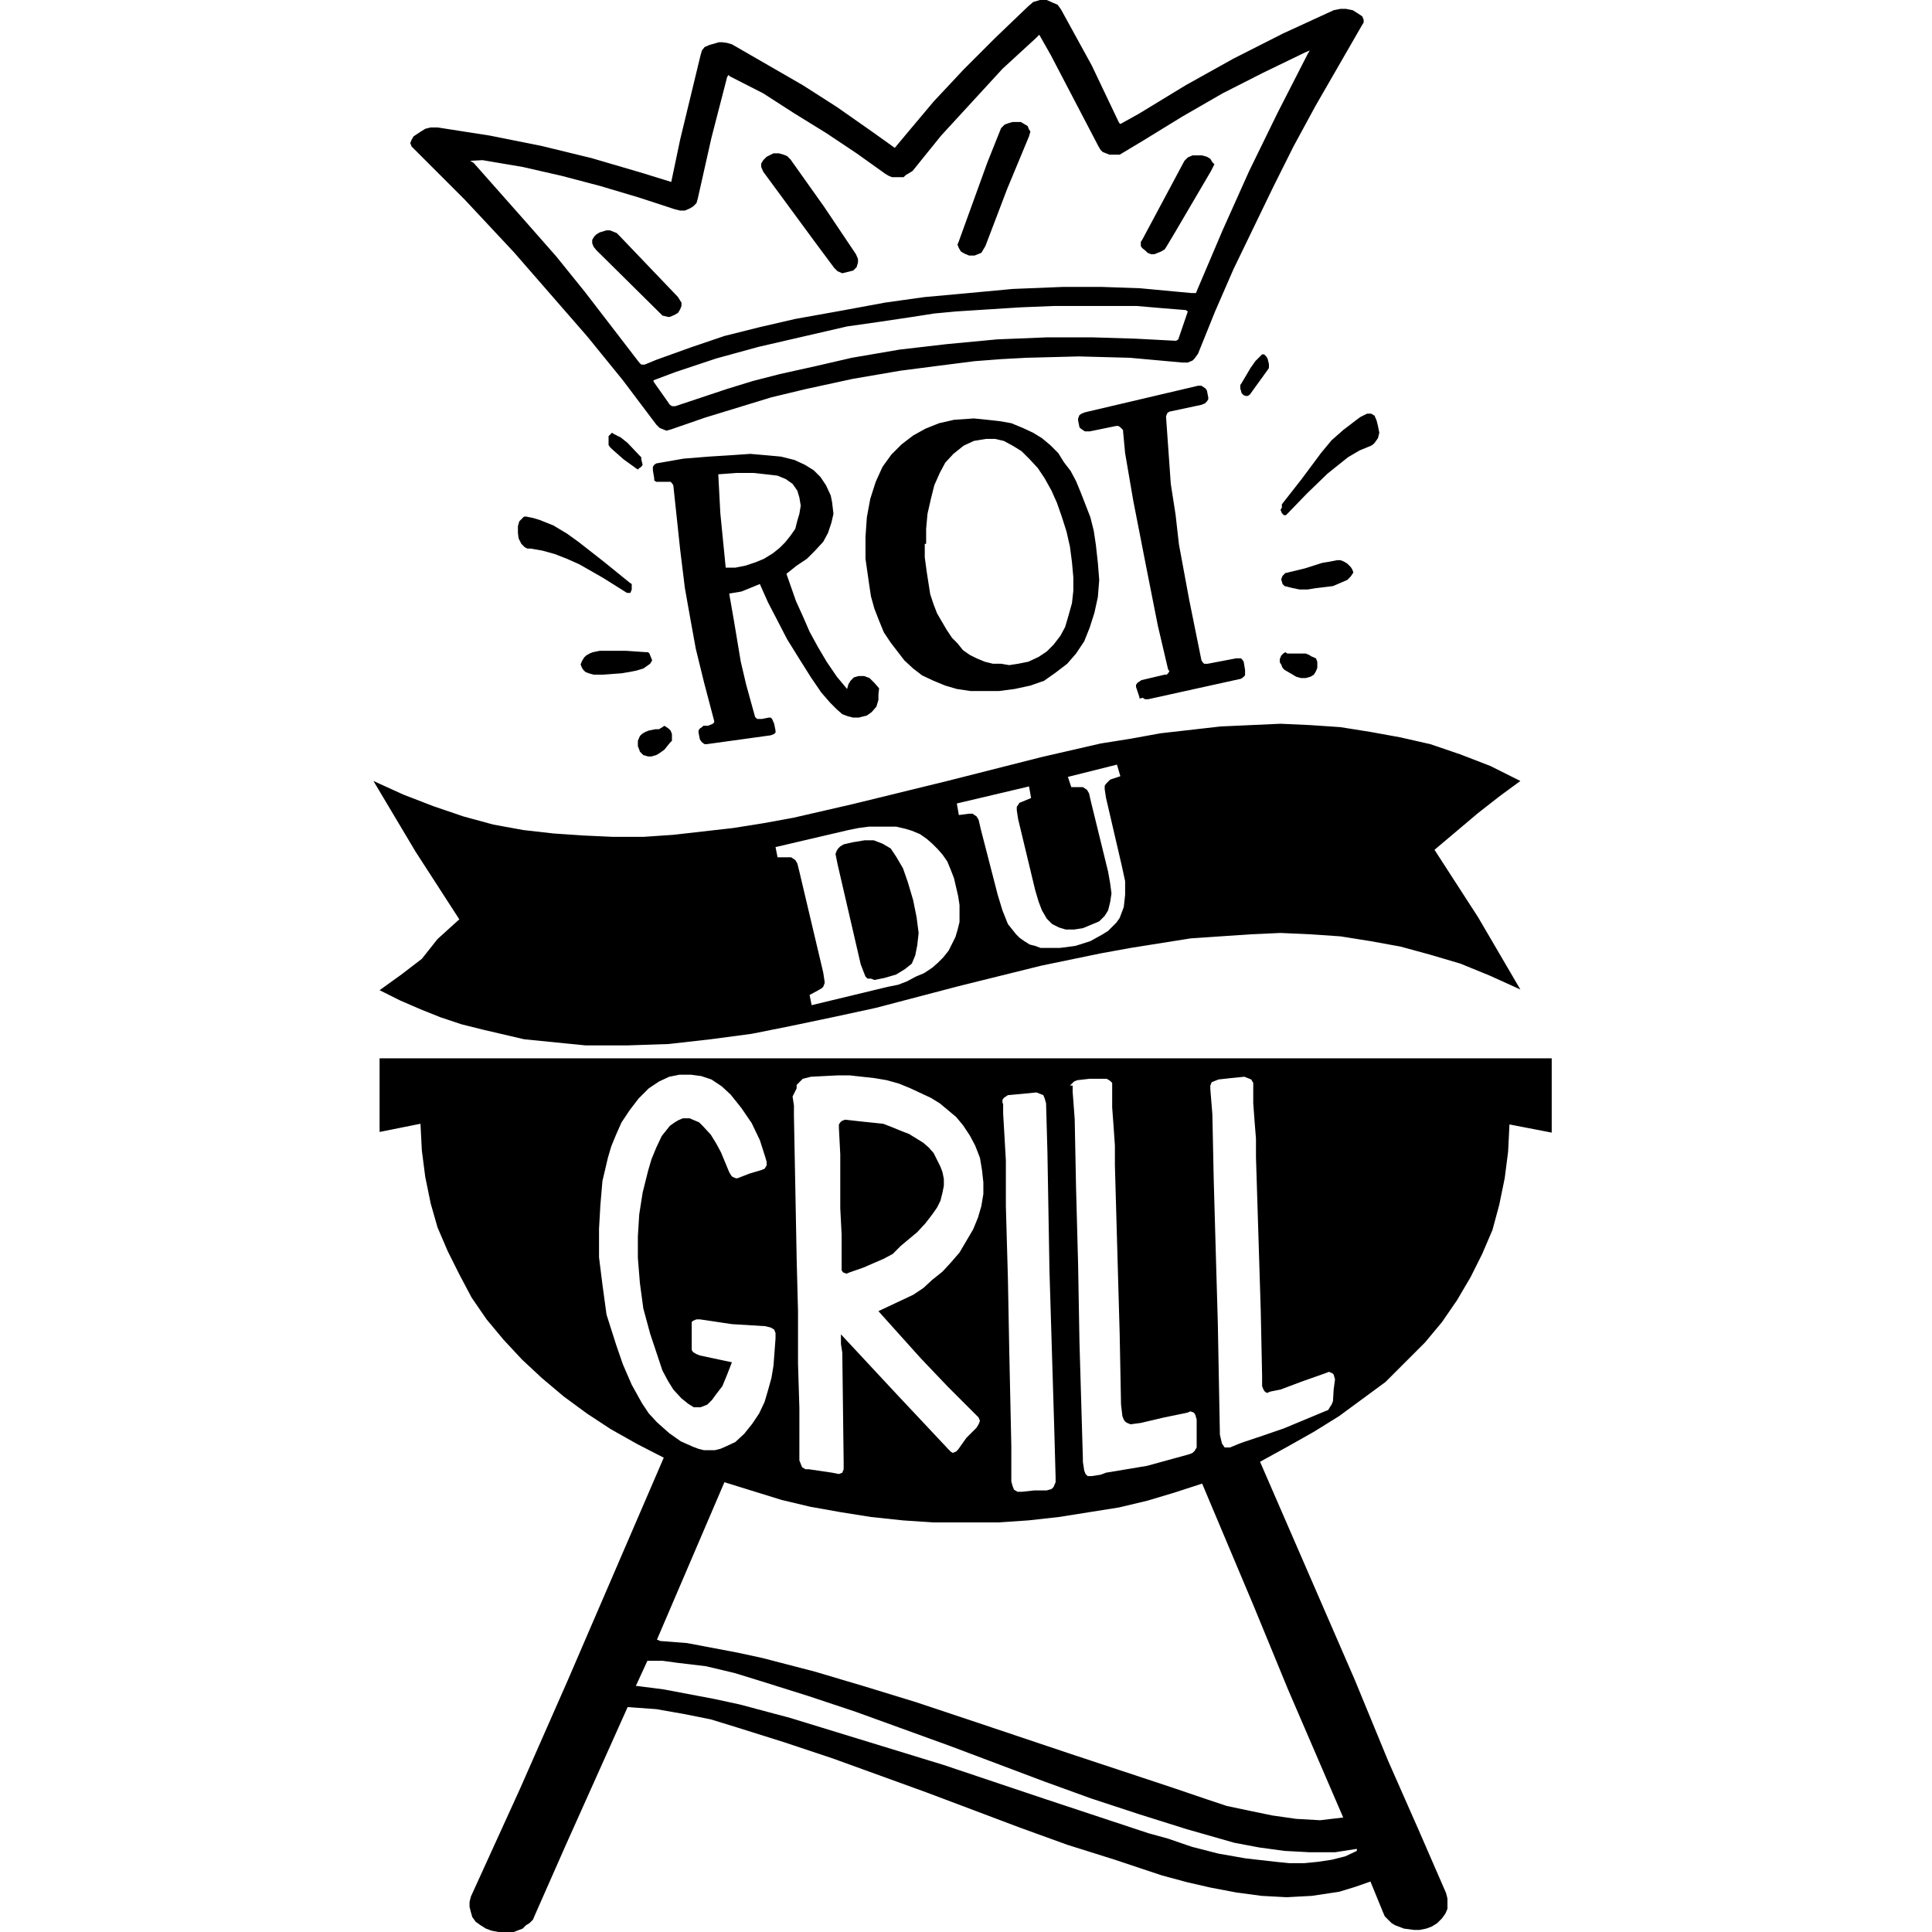 <?xml version="1.0" encoding="utf-8"?>
<!-- Generator: Adobe Illustrator 26.0.1, SVG Export Plug-In . SVG Version: 6.00 Build 0)  -->
<svg version="1.1" id="Layer_1" xmlns="http://www.w3.org/2000/svg" xmlns:xlink="http://www.w3.org/1999/xlink" x="0px" y="0px"
	 viewBox="0 0 283.5 283.5" style="enable-background:new 0 0 283.5 283.5;" xml:space="preserve">
<path d="M60.7,21.8l7.5,7.5l7.2,7.7l5.4,6.2l5.4,6.2l5.2,6.4l4.9,6.5l0.5,0.5l0.5,0.2l0.5,0.2l0.7-0.2l4.9-1.7l4.9-1.5l4.9-1.5
	l5-1.2l6.9-1.5l7-1.2l5.4-0.7l5.5-0.7l3.9-0.3l3.7-0.2l7.7-0.2l7.5,0.2l7.7,0.7h0.8l0.7-0.3l0.3-0.3l0.5-0.7l2.5-6.2l2.7-6.2l2.9-6
	l2.9-6l3-6l3.2-5.9l3.4-5.9l3.4-5.9l0.3-0.5V2.9l-0.2-0.5L199.3,2l-0.8-0.5l-1-0.2h-0.8l-1,0.2l-7.4,3.4L181,8.6l-7,3.9l-6.9,4.2
	l-2.7,1.5l-0.2-0.2l-4-8.4l-4.5-8.2l-0.5-0.7l-0.7-0.3L153.6,0h-1l-1,0.3L150.8,1l-4.7,4.5l-4.7,4.7l-4.4,4.7l-4.2,5l-1.5,1.8
	l-3.5-2.5l-5-3.5l-5-3.2l-5.2-3l-5.2-3l-0.7-0.2L106,6.2h-0.5l-0.7,0.2l-0.7,0.2l-0.7,0.3L103,7.4l-0.2,0.7l-3,12.4l-1.3,6.2
	l-4.2-1.3l-7.5-2.2l-7.4-1.8l-7.5-1.5l-7.7-1.2h-1l-0.8,0.2l-0.8,0.5L60.7,20l-0.3,0.5L60.2,21l0.2,0.5L60.7,21.8z M172.9,49.8
	l-0.3,0.2h-0.2l-5.7-0.3l-6.5-0.2h-6.5l-7.4,0.3l-7.4,0.7l-6.9,0.8l-7,1.2l-5.2,1.2l-5.4,1.2l-3.9,1l-3.9,1.2l-7.5,2.5h-0.5
	l-0.3-0.2L95.9,56v-0.2l3.2-1.2l6-2l6.2-1.7l6.5-1.5l6.5-1.5l4.9-0.7l4.7-0.7l3.2-0.5l3.2-0.3l4.7-0.3l4.7-0.3l4.9-0.2h5h7.2
	l3.5,0.3l3.7,0.3l0.3,0.2L172.9,49.8z M70.8,23.5l5.9,1l5.7,1.3l5.7,1.5l5.7,1.7l5.2,1.7l0.8,0.2h0.7l0.7-0.3l0.5-0.3l0.5-0.5
	l0.2-0.7l2-8.9l2.3-8.9l0.2-0.3l0.2,0.2l4.9,2.5l4.5,2.9l4.7,2.9l4.5,3l4.2,3l0.5,0.3l0.5,0.2h0.5h0.7h0.5l0.3-0.3l0.5-0.3l0.5-0.3
	l4.2-5.2l4.5-4.9l4.5-4.9l4.9-4.5l0.5-0.5l1.7,3l7,13.4l0.3,0.5l0.3,0.3l0.5,0.2l0.5,0.2h1h0.5l0.5-0.3l3-1.8l5.7-3.5l5.9-3.4l5.9-3
	l6.2-3l0.7-0.3l-0.3,0.5l-4.4,8.6l-4.2,8.6l-3.9,8.7l-3.7,8.7l-0.2,0.5h-0.7l-7.5-0.7l-5.7-0.2H156l-7.4,0.3l-7.5,0.7l-5.5,0.5
	l-5.7,0.8l-6.5,1.2l-6.7,1.2l-5.2,1.2l-5.2,1.3l-5,1.7l-5,1.8l-1.7,0.7h-0.5l-0.3-0.3l-4-5.2l-4-5.2l-4.2-5.2l-4.4-5l-7.7-8.7
	l-0.5-0.3L70.8,23.5z M87.1,36.2l-0.2-0.5v-0.5l0.3-0.5l0.3-0.3l0.5-0.3l1-0.3h0.5l0.5,0.2l0.5,0.2l0.3,0.3l8.7,9.1l0.3,0.5l0.2,0.3
	v0.5l-0.2,0.5l-0.3,0.5l-0.5,0.3l-0.7,0.3H98l-0.8-0.2l-0.5-0.5l-9.2-9.1L87.1,36.2z M112,25.2l-0.3-0.7V24l0.3-0.5l0.5-0.5l1-0.5
	h0.8l0.7,0.2l0.5,0.2l0.5,0.5l4.9,6.9l4.7,7l0.3,0.7v0.5l-0.2,0.7l-0.5,0.5l-0.8,0.2l-0.8,0.2l-0.7-0.3l-0.5-0.5l-2.9-3.9L112,25.2z
	 M140.7,36.4l-0.2-0.5l0.2-0.5l4.2-11.6l1.8-4.5l0.2-0.5l0.5-0.5l0.5-0.2l0.7-0.2h0.7h0.5l0.5,0.3l0.5,0.3L151,19l0.2,0.3L151,20
	l-3.2,7.7l-3.2,8.4l-0.3,0.5l-0.3,0.5l-0.5,0.2l-0.5,0.2h-0.8l-0.7-0.3l-0.5-0.3L140.7,36.4z M167.6,36.4l-0.2-0.3v-0.3v-0.3
	l0.2-0.3l6.2-11.6l0.5-0.5l0.7-0.3h0.7h0.7l0.7,0.2l0.5,0.3l0.3,0.5l0.3,0.3l-0.5,1l-5.4,9.2l-1.2,2l-0.2,0.3l-0.5,0.3l-0.5,0.2
	l-0.5,0.2h-0.5l-0.5-0.2l-0.3-0.3L167.6,36.4z M182.5,58l-0.3-0.3L182,57v-0.5l0.2-0.3l1.3-2.2l0.7-1l0.8-0.8l0.2-0.2h0.3l0.3,0.3
	l0.2,0.3l0.2,0.8V54l-0.2,0.3l-1.3,1.8l-1.3,1.8l-0.3,0.2h-0.3L182.5,58z M199.6,61.2l1-0.5h0.3h0.3l0.5,0.3l0.3,0.7l0.2,0.8l0.2,1
	l-0.2,0.8l-0.5,0.7l-0.2,0.2l-0.3,0.2l-1.7,0.7l-1.7,1l-1.5,1.2l-1.5,1.2l-3,2.9l-2.9,3l-0.2,0.2h-0.3l-0.3-0.3l-0.2-0.5l0.2-0.3V74
	l2.9-3.7l2.9-3.9l1.5-1.8l1.7-1.5l1.7-1.3L199.6,61.2z M195.6,86l-2.5,0.3l-1.2,0.2h-1.2l-1-0.2l-1.2-0.3l-0.3-0.3L188,85l0.2-0.5
	l0.2-0.2l0.2-0.2l2.9-0.7l2.5-0.8l1.2-0.2l1-0.2h0.5l0.5,0.2l0.5,0.3l0.5,0.5l0.2,0.3l0.2,0.5l-0.2,0.3l-0.2,0.3l-0.5,0.5l-0.7,0.3
	L195.6,86z M193.1,96.6l0.2,0.5v0.3V98l-0.2,0.5l-0.3,0.5l-0.5,0.3l-0.7,0.2h-0.7l-0.7-0.2l-0.5-0.3l-1.2-0.7l-0.3-0.3l-0.2-0.5
	l-0.2-0.3v-0.5l0.2-0.5l0.3-0.3l0.3-0.2l0.3,0.2h0.5h0.5h1.2h0.5l0.5,0.2l0.3,0.2L193.1,96.6z M167.2,102.5v-0.2l-0.5-1.5v-0.3
	l0.2-0.3l0.3-0.2l0.3-0.2l3.4-0.8h0.3l0.2-0.2l0.2-0.3l-0.2-0.3l-1.5-6.4l-1.8-9.1l-1.8-9.2l-1.2-7l-0.3-3.2v-0.2l-0.2-0.2l-0.2-0.2
	l-0.3-0.2h-0.3l-3.9,0.8h-0.2h-0.5l-0.3-0.2l-0.3-0.2l-0.2-0.2l-0.2-1v-0.3l0.2-0.5l0.3-0.2l0.5-0.2l16.6-3.9h0.2h0.3l0.3,0.2
	l0.3,0.2l0.2,0.3l0.2,1v0.3l-0.2,0.3l-0.3,0.3l-0.5,0.2l-4.7,1l-0.3,0.2l-0.2,0.5l0.7,9.9l0.7,4.5l0.5,4.4l1.5,8.1l1.8,8.9l0.2,0.3
	l0.2,0.2h0.5l4.2-0.8h0.7l0.2,0.2l0.2,0.3l0.2,1.2v0.3v0.5l-0.3,0.3l-0.3,0.2l-13.6,3h-0.2h-0.3l-0.3-0.2L167.2,102.5z M130.7,94.3
	l1,1.3l1,1.3l1.3,1.2l1.3,1l1.7,0.8l1.7,0.7l1.7,0.5l2,0.3h2h2.2l2.3-0.3l2.3-0.5l2-0.7l1.7-1.2l1.7-1.3l1.3-1.5l1.2-1.8l0.8-2
	l0.7-2.2l0.5-2.3l0.2-2.5l-0.2-2.5l-0.3-2.7l-0.3-2l-0.5-2l-0.7-1.8l-0.7-1.8l-0.7-1.7l-0.8-1.5l-1-1.3l-0.8-1.3l-1.2-1.2l-1.2-1
	l-1.3-0.8l-1.5-0.7l-1.7-0.7l-1.7-0.3l-1.8-0.2l-2-0.2l-2.9,0.2l-2.2,0.5l-2,0.8l-1.8,1l-1.7,1.3l-1.5,1.5l-1.3,1.8l-1,2.2l-0.8,2.5
	l-0.5,2.7l-0.2,2.9v3.2l0.5,3.5l0.3,2l0.5,1.8l0.7,1.8l0.7,1.7L130.7,94.3z M135.9,79.8v-2.2l0.2-2.2l0.5-2.2l0.5-2l0.8-1.8l0.8-1.5
	l1.2-1.3l1.5-1.2l1.5-0.7l1.8-0.3h1.3l1.3,0.3l1.3,0.7l1.3,0.8l1.2,1.2l1.2,1.3l1,1.5l1,1.8l0.8,1.8l0.7,2l0.7,2.2l0.5,2.2l0.3,2.3
	l0.2,2.2v2l-0.2,1.8l-0.5,1.8l-0.5,1.7l-0.7,1.3l-1,1.3l-1,1l-1.2,0.8l-1.5,0.7l-1.5,0.3l-1.3,0.2l-1.2-0.2h-1.2l-1.2-0.3l-1.2-0.5
	l-1-0.5l-1-0.7l-0.8-1l-0.8-0.8l-0.8-1.2l-0.7-1.2l-0.7-1.2l-0.5-1.3l-0.5-1.5l-0.5-3.2l-0.3-2.2V79.8z M111.5,85.7l1.2,2.7l1.3,2.5
	l1.5,2.9l1.8,2.9l1.7,2.7l1.5,2.2l1.3,1.5l1,1l0.8,0.7l0.8,0.3l0.8,0.2h0.8l1.2-0.3l0.7-0.5l0.7-0.8l0.3-1v-0.8L129,101l-0.7-0.8
	l-0.7-0.7l-0.8-0.3H126l-0.7,0.2l-0.5,0.5l-0.3,0.5l-0.2,0.7l-1.5-1.8l-1.5-2.2l-1.3-2.2l-1.2-2.2l-1-2.3l-1-2.2l-0.7-2l-0.7-2
	l1.5-1.2l1.5-1l1.2-1.2l1.2-1.3l0.7-1.3l0.5-1.5l0.3-1.3l-0.2-1.7l-0.2-1l-0.7-1.5l-0.8-1.2l-1-1l-1.3-0.8l-1.5-0.7l-2-0.5l-2.2-0.2
	l-2.3-0.2l-2.9,0.2l-3.2,0.2l-3.7,0.3l-4,0.7l-0.3,0.2l-0.2,0.3v0.5l0.2,1.2v0.3l0.3,0.2h0.7h0.8h0.3h0.3l0.2,0.2l0.2,0.3l1,9.4
	l0.7,5.7l0.8,4.5l0.8,4.4l1.2,4.9l1.5,5.7v0.2l-0.2,0.2l-0.7,0.3h-0.7l-0.2,0.2l-0.3,0.2l-0.2,0.3v0.3l0.2,1l0.2,0.3l0.2,0.2
	l0.3,0.2h0.3l9.4-1.3l0.5-0.2l0.2-0.2v-0.3l-0.2-1l-0.3-0.7l-0.2-0.2h-0.3l-1,0.2h-0.7l-0.3-0.3l-1.3-4.7l-0.8-3.4l-1-6l-0.7-4
	l1.8-0.3L111.5,85.7z M106.5,83.4l-0.8-8.1l-0.3-5.7l2.7-0.2h2.5l1.8,0.2l1.7,0.2l1.2,0.5l1,0.7l0.7,1l0.3,1l0.2,1.2l-0.2,1.2
	l-0.3,1l-0.3,1.2l-0.7,1l-0.8,1l-0.8,0.8l-1,0.8l-1.3,0.8l-1.2,0.5l-1.5,0.5l-1.5,0.3H106.5z M94.1,67.1v0.3l0.2,0.8l-0.2,0.3
	l-0.3,0.2l-0.2,0.2l-0.3-0.2l-1.8-1.3l-1.7-1.5l-0.3-0.3l-0.2-0.3v-1v-0.3l0.3-0.3l0.2-0.2l0.3,0.2l1,0.5l1,0.8l1.7,1.8L94.1,67.1z
	 M88.7,82.5l3.7,3l0.3,0.2V86v0.5l-0.2,0.5h-0.3h-0.2l-3.5-2.2l-3.5-2L83.2,82l-1.8-0.7l-1.8-0.5l-1.7-0.3h-0.5L77,80.3l-0.5-0.5
	L76.1,79L76,78.2v-1l0.2-0.7l0.5-0.5l0.2-0.2h0.3l1,0.2l1,0.3l2,0.8l2,1.2l1.8,1.3L88.7,82.5z M85.4,98l-0.2-0.5l0.2-0.5l0.3-0.5
	l0.3-0.3l0.5-0.3l0.5-0.2l1-0.2h1.2h2.7l2.9,0.2h0.3l0.2,0.2l0.2,0.5l0.2,0.5l-0.3,0.5l-1,0.7l-1,0.3l-1,0.2l-1.2,0.2L88.4,99h-1.3
	l-0.7-0.2l-0.5-0.2l-0.3-0.3L85.4,98z M93.8,110l-0.2-0.5V109v-0.3l0.3-0.7l0.3-0.3l0.5-0.3l0.5-0.2l1-0.2h0.5l0.5-0.3l0.3-0.2
	l0.3,0.2l0.3,0.2l0.3,0.3l0.2,0.5v0.5v0.5l-0.3,0.3l-0.8,1l-0.7,0.5l-0.5,0.3l-0.7,0.2h-0.5l-0.7-0.2l-0.5-0.5L93.8,110z
	 M61.9,140.7l-3,2.3l-3.2,2.3l3,1.5l3,1.3l3,1.2l3,1l3.2,0.8l3,0.7l3,0.7l3,0.3l3,0.3l3,0.3h3.2h3l6-0.2l6.2-0.7l6-0.8l6-1.2
	l6.2-1.3l6-1.3l12.2-3.2l12.1-3l8.7-1.8l4.4-0.8l4.4-0.7l4.4-0.7l4.4-0.3l4.4-0.3l4.4-0.2l4.4,0.2l4.4,0.3l4.4,0.7l4.4,0.8l4.4,1.2
	l4.4,1.3l4.4,1.8l4.4,2l-6.2-10.6l-6.4-9.9l3.2-2.7l3.2-2.7l3.2-2.5l3-2.2l-4.4-2.2l-4.4-1.7l-4.4-1.5l-4.4-1l-4.4-0.8l-4.4-0.7
	l-4.4-0.3l-4.4-0.2l-4.4,0.2l-4.4,0.2l-4.4,0.5l-4.4,0.5l-4.4,0.8l-4.4,0.7l-8.7,2l-13.8,3.5l-13.9,3.4l-8.7,2l-4.4,0.8l-4.4,0.7
	l-4.4,0.5l-4.4,0.5l-4.4,0.3h-4.4l-4.4-0.2l-4.4-0.3l-4.4-0.5l-4.4-0.8l-4.4-1.2l-4.4-1.5l-4.4-1.7l-4.4-2l6.2,10.4l6.4,9.9
	l-3.2,2.9L61.9,140.7z M151,115.4l0.3,1.7l-1.2,0.5l-0.5,0.2l-0.2,0.3l-0.2,0.3v0.5l0.2,1.3l2.5,10.4l0.5,1.7l0.5,1.3l0.7,1.2
	l0.8,0.8l1,0.5l1,0.3h1.2l1.3-0.2l1.2-0.5l1.2-0.5l0.8-0.8l0.5-0.8l0.3-1.2l0.2-1.3l-0.2-1.5l-0.3-1.7l-2.5-10.2l-0.3-1.3l-0.3-0.5
	l-0.3-0.2l-0.3-0.2h-0.5h-1.2l-0.5-1.5l7.2-1.8l0.5,1.7l-1.5,0.5l-0.3,0.3l-0.3,0.3l-0.2,0.3v0.5l0.2,1.3l2.3,9.9l0.5,2.3v2
	l-0.2,1.8l-0.3,0.8l-0.3,0.8l-0.5,0.7l-0.7,0.7l-0.5,0.5l-0.8,0.5l-1.8,1l-2.2,0.7l-2.3,0.3h-2h-0.8l-0.8-0.3l-0.8-0.2l-0.8-0.5
	l-0.7-0.5l-0.5-0.5l-1.2-1.5l-0.8-2l-0.7-2.3l-2.5-9.7l-0.3-1.3l-0.3-0.5l-0.3-0.2l-0.3-0.2h-0.5l-1.5,0.2l-0.3-1.7L151,115.4z
	 M124.5,121.8l1.5-0.3l1.5-0.2h1.5h1.3h1.2l1.3,0.3l1,0.3l1.2,0.5l1,0.7l0.8,0.7l0.8,0.8l0.7,0.8l0.7,1l0.5,1.2l0.5,1.3l0.3,1.3
	l0.3,1.3l0.2,1.3v1.2v1.3l-0.3,1.2l-0.3,1l-0.5,1l-0.5,1l-0.8,1l-0.8,0.8l-0.8,0.7l-1.2,0.8l-1.2,0.5l-1.3,0.7l-1.3,0.5l-1.5,0.3
	l-11.2,2.7l-0.3-1.5l1.3-0.7l0.5-0.3l0.2-0.2l0.2-0.5v-0.3l-0.2-1.3l-3.5-14.8l-0.3-1.2l-0.3-0.5l-0.3-0.2l-0.3-0.2h-0.5h-1.5
	l-0.3-1.5L124.5,121.8z M122.9,126.8l-0.3-1.5l0.2-0.5l0.2-0.3l0.3-0.3l0.5-0.3l1.3-0.3l1.8-0.3h1.3l1.3,0.5l1.2,0.7l0.8,1.2l1,1.7
	l0.7,2l0.8,2.7l0.5,2.5l0.3,2.3l-0.2,1.8l-0.3,1.5l-0.5,1.2l-1,0.8l-1.3,0.8l-1.7,0.5l-1.5,0.3l-0.5-0.2h-0.5l-0.3-0.3l-0.2-0.5
	l-0.5-1.3L122.9,126.8z M55.7,155.2v10.9l6-1.2l0.2,3.9l0.5,3.9l0.8,3.9l1,3.5l1.5,3.5l1.7,3.4l1.8,3.4l2.2,3.2l2.5,3l2.7,2.9
	l2.9,2.7l3.2,2.7l3.4,2.5l3.5,2.3l3.9,2.2l3.9,2l-14.1,32.7l-7,15.9l-7.2,15.8l-0.2,0.8v0.7l0.2,0.8l0.2,0.7l0.5,0.7l0.7,0.5
	l0.8,0.5l0.8,0.3l1,0.2l0.8,0.2l1.5-0.2l1.3-0.5l0.5-0.5l0.5-0.3l0.5-0.5l0.3-0.7l4.5-10.2l9.1-20.3l4.2,0.3l4,0.7l4,0.8l3.9,1.2
	l7,2.2l6.9,2.3l13.8,5l13.8,5.2l6.9,2.5l7,2.2l6.9,2.3l3.7,1l3.5,0.8l3.7,0.7l3.7,0.5l3.7,0.2l3.7-0.2l2-0.3l2-0.3l2.3-0.7l2.3-0.8
	l1.8,4.4l0.3,0.7l0.5,0.5l0.5,0.5l0.5,0.3l1.3,0.5l1.5,0.2h0.8l1-0.2l0.8-0.3l0.8-0.5l0.7-0.7l0.5-0.7l0.3-0.7v-0.8v-0.7l-0.2-0.8
	l-4-9.2l-4.5-10.2l-4.9-11.9l-13.9-32l4-2.2l3.9-2.2l3.7-2.3l3.4-2.5l3.4-2.5l2.9-2.9l2.9-2.9l2.5-3l2.2-3.2l2-3.4l1.7-3.4l1.5-3.5
	l1-3.7l0.8-3.9l0.5-3.9l0.2-4l6.2,1.2v-10.9H55.7z M157,159.3l0.3-0.3l0.3-0.3l0.5-0.2l1.8-0.2h2h0.5l0.5,0.3l0.3,0.3v0.7v2.9
	l0.2,2.7l0.2,2.9v2.9l0.7,24.7l0.2,10.4l0.2,1.7l0.2,0.5l0.2,0.3l0.3,0.2l0.5,0.2l1.5-0.2l3.4-0.8l3.4-0.7l0.5-0.2l0.5,0.2l0.2,0.3
	l0.2,0.7v1.8v1.8v0.5l-0.3,0.5l-0.3,0.3l-0.5,0.2l-6.2,1.7l-3,0.5l-3,0.5l-0.8,0.3l-1.3,0.2h-0.3h-0.3l-0.3-0.3l-0.2-0.5l-0.2-1.3
	v-0.5l-0.5-17.1l-0.2-11.4l-0.3-11.2l-0.2-10.1l-0.3-4V159.3z M147.1,161.9v-0.5l0.2-0.3l0.3-0.2l0.3-0.2l2.2-0.2l2-0.2l0.5,0.2
	l0.5,0.2l0.2,0.5l0.2,0.7l0.2,7.2l0.3,17.4l0.7,23.1l0.2,7.2v0.7l-0.3,0.7l-0.3,0.3l-0.7,0.2h-1.8l-1.8,0.2h-0.7l-0.5-0.3l-0.2-0.5
	l-0.2-0.7v-5.2l-0.3-13.9l-0.2-10.7l-0.3-10.6v-6.7l-0.2-3.5l-0.2-3.4V161.9z M116.9,159.7v-0.5l0.3-0.3l0.3-0.3l0.3-0.3l1.2-0.3
	l3.9-0.2h1.8l1.8,0.2l1.8,0.2l1.8,0.3l1.8,0.5l1.7,0.7l1.5,0.7l1.5,0.7l1.3,0.8l1.2,1l1.2,1l1,1.2l1,1.5l0.8,1.5l0.7,1.8l0.3,1.8
	l0.2,1.8v1.7l-0.3,1.8l-0.5,1.7l-0.7,1.7l-1,1.7l-1,1.7l-1.3,1.5l-1.2,1.3l-1.5,1.2l-1.3,1.2l-1.5,1l-1.7,0.8l-1.7,0.8l-1.7,0.8
	l6.2,6.9l4,4.2l4,4l0.5,0.5l0.2,0.5l-0.2,0.5l-0.3,0.5l-1.5,1.5l-1.2,1.7l-0.3,0.3l-0.5,0.2l-0.3-0.2l-0.3-0.3l-7.7-8.2l-8.1-8.7
	v0.7v0.7l0.2,1.3l0.2,16.1v1l-0.2,0.5l-0.5,0.2l-1-0.2l-3.4-0.5h-0.5l-0.5-0.3l-0.2-0.5l-0.2-0.5v-0.3v-0.5V210v-3.4l-0.2-6.5v-7.7
	l-0.2-7.7l-0.2-10.6l-0.2-10.4v-1.5l-0.2-1.3L116.9,159.7z M96.4,208.7l-1.2-1.3l-1-1.5l-1.5-2.7l-1.3-3l-1-2.9l-0.7-2.2l-0.7-2.2
	l-0.3-2.2l-0.3-2.2l-0.5-4v-4.2l0.2-3.5l0.3-3.5l0.8-3.4l0.5-1.7l0.7-1.7l0.8-1.8l1.2-1.8l1.3-1.7l1.5-1.5l1.5-1l1.5-0.7l1.5-0.3
	h1.7l1.5,0.2l1.5,0.5l1.5,1l1.3,1.2l0.8,1l0.8,1l1.5,2.2l1.2,2.5l0.8,2.5l0.2,0.7v0.5l-0.3,0.5l-0.5,0.2l-1.7,0.5l-1.8,0.7H108
	l-0.5-0.2l-0.2-0.2l-0.3-0.5l-1.2-2.9l-0.7-1.3l-0.8-1.3l-1.2-1.3l-0.5-0.5l-0.7-0.3l-0.7-0.3h-0.5h-0.5l-0.7,0.3l-0.5,0.3l-0.7,0.5
	l-1.2,1.5l-0.8,1.7l-0.7,1.7l-0.5,1.7l-0.8,3.2l-0.5,3.2l-0.2,3.2v3.2l0.3,3.7l0.5,3.7l1,3.7l1.3,3.9l0.5,1.5l0.8,1.5l0.8,1.3
	l1.2,1.3l1,0.8l0.8,0.5h0.5h0.5l0.5-0.2l0.5-0.2l0.7-0.7l0.5-0.7l1-1.3l0.7-1.7l0.7-1.8l-4.7-1l-0.5-0.2l-0.5-0.3l-0.2-0.3v-0.7
	v-2.9v-0.5l0.2-0.2l0.5-0.2h0.5l4.7,0.7l4.9,0.3l0.8,0.2l0.5,0.3l0.2,0.5v0.8l-0.3,4l-0.3,1.8l-0.5,1.8l-0.5,1.7l-0.8,1.7l-1,1.5
	l-1.2,1.5l-1.3,1.2l-1.5,0.7l-0.7,0.3l-0.8,0.2h-0.8h-0.8l-0.8-0.2l-0.8-0.3l-1.8-0.8l-1.7-1.2L96.4,208.7z M199.1,271.6l-1.7,0.8
	l-2,0.5l-2,0.3l-2,0.2h-2.2l-2-0.2l-4.4-0.5l-4-0.7l-3.9-1l-3.5-1.2l-2.9-0.8l-15.1-5l-14.9-5l-7.5-2.3l-7.5-2.3l-7.5-2.3l-7.5-2
	l-3.7-0.8l-3.7-0.7l-3.7-0.7l-3.9-0.5h-0.2l1.7-3.7h2.2l2.2,0.3l4.2,0.5l4.2,1l3.9,1.2l7,2.2l6.9,2.3l13.8,5l13.8,5.2l6.9,2.5l7,2.3
	l7,2.2l3.5,1l3.5,1l3.7,0.7l3.7,0.5l3.7,0.2h3.7l3.2-0.5L199.1,271.6z M189,247.9l8.1,18.8l-1.7,0.2l-1.7,0.2l-3.5-0.2l-3.5-0.5
	l-3.4-0.7L180,265l-3-1l-5-1.7l-15.1-5l-14.9-5l-7.5-2.5l-7.5-2.3l-7.4-2.2l-7.7-2l-3.7-0.8l-3.7-0.7l-3.7-0.7l-3.9-0.3l-0.5-0.2
	l9.9-23.1l4.2,1.3l4.2,1.3l4.2,1l4.5,0.8l4.4,0.7l4.7,0.5l4.5,0.3h4.9h4.5l4.5-0.3l4.5-0.5l4.4-0.7l4.4-0.7l4.2-1l4-1.2l4-1.3
	l7.5,17.8L189,247.9z M195.6,205.6l-0.2,0.5l-0.2,0.3l-0.3,0.5l-0.5,0.2l-6,2.5l-2.9,1l-3,1l-0.8,0.3l-1.2,0.5H180h-0.3l-0.2-0.3
	l-0.2-0.3l-0.3-1.3v-0.3l-0.3-16.1l-0.3-10.4l-0.3-10.6l-0.2-9.6l-0.3-3.7v-0.5l0.2-0.5l0.5-0.2l0.5-0.2l1.8-0.2l2-0.2l0.5,0.2
	l0.5,0.2l0.3,0.5v0.5v2.5l0.2,2.7l0.2,2.5v2.7l0.7,22.5l0.2,9.6v1.5l0.2,0.5l0.2,0.3l0.3,0.2l0.5-0.2l1.5-0.3l3.2-1.2l3.4-1.2
	l0.5-0.2l0.5,0.2l0.2,0.2l0.2,0.7l-0.2,1.5L195.6,205.6z M123.3,169.4l-0.2-3.9V165l0.2-0.3l0.2-0.2l0.5-0.2l2.7,0.3l2.9,0.3
	l1.3,0.5l1.2,0.5l1.3,0.5l1.3,0.8l0.8,0.5l0.8,0.7l0.7,0.8l0.5,1l0.5,1l0.3,0.8l0.2,1v1l-0.2,1l-0.3,1.2l-0.5,1l-0.7,1l-1,1.3
	l-1.2,1.3l-1.2,1l-1.2,1L131,184l-1.3,0.7l-3,1.3l-2,0.7l-0.5,0.2l-0.5-0.2l-0.2-0.3v-0.7v-4.5l-0.2-3.9v-4V169.4z"/>
</svg>
